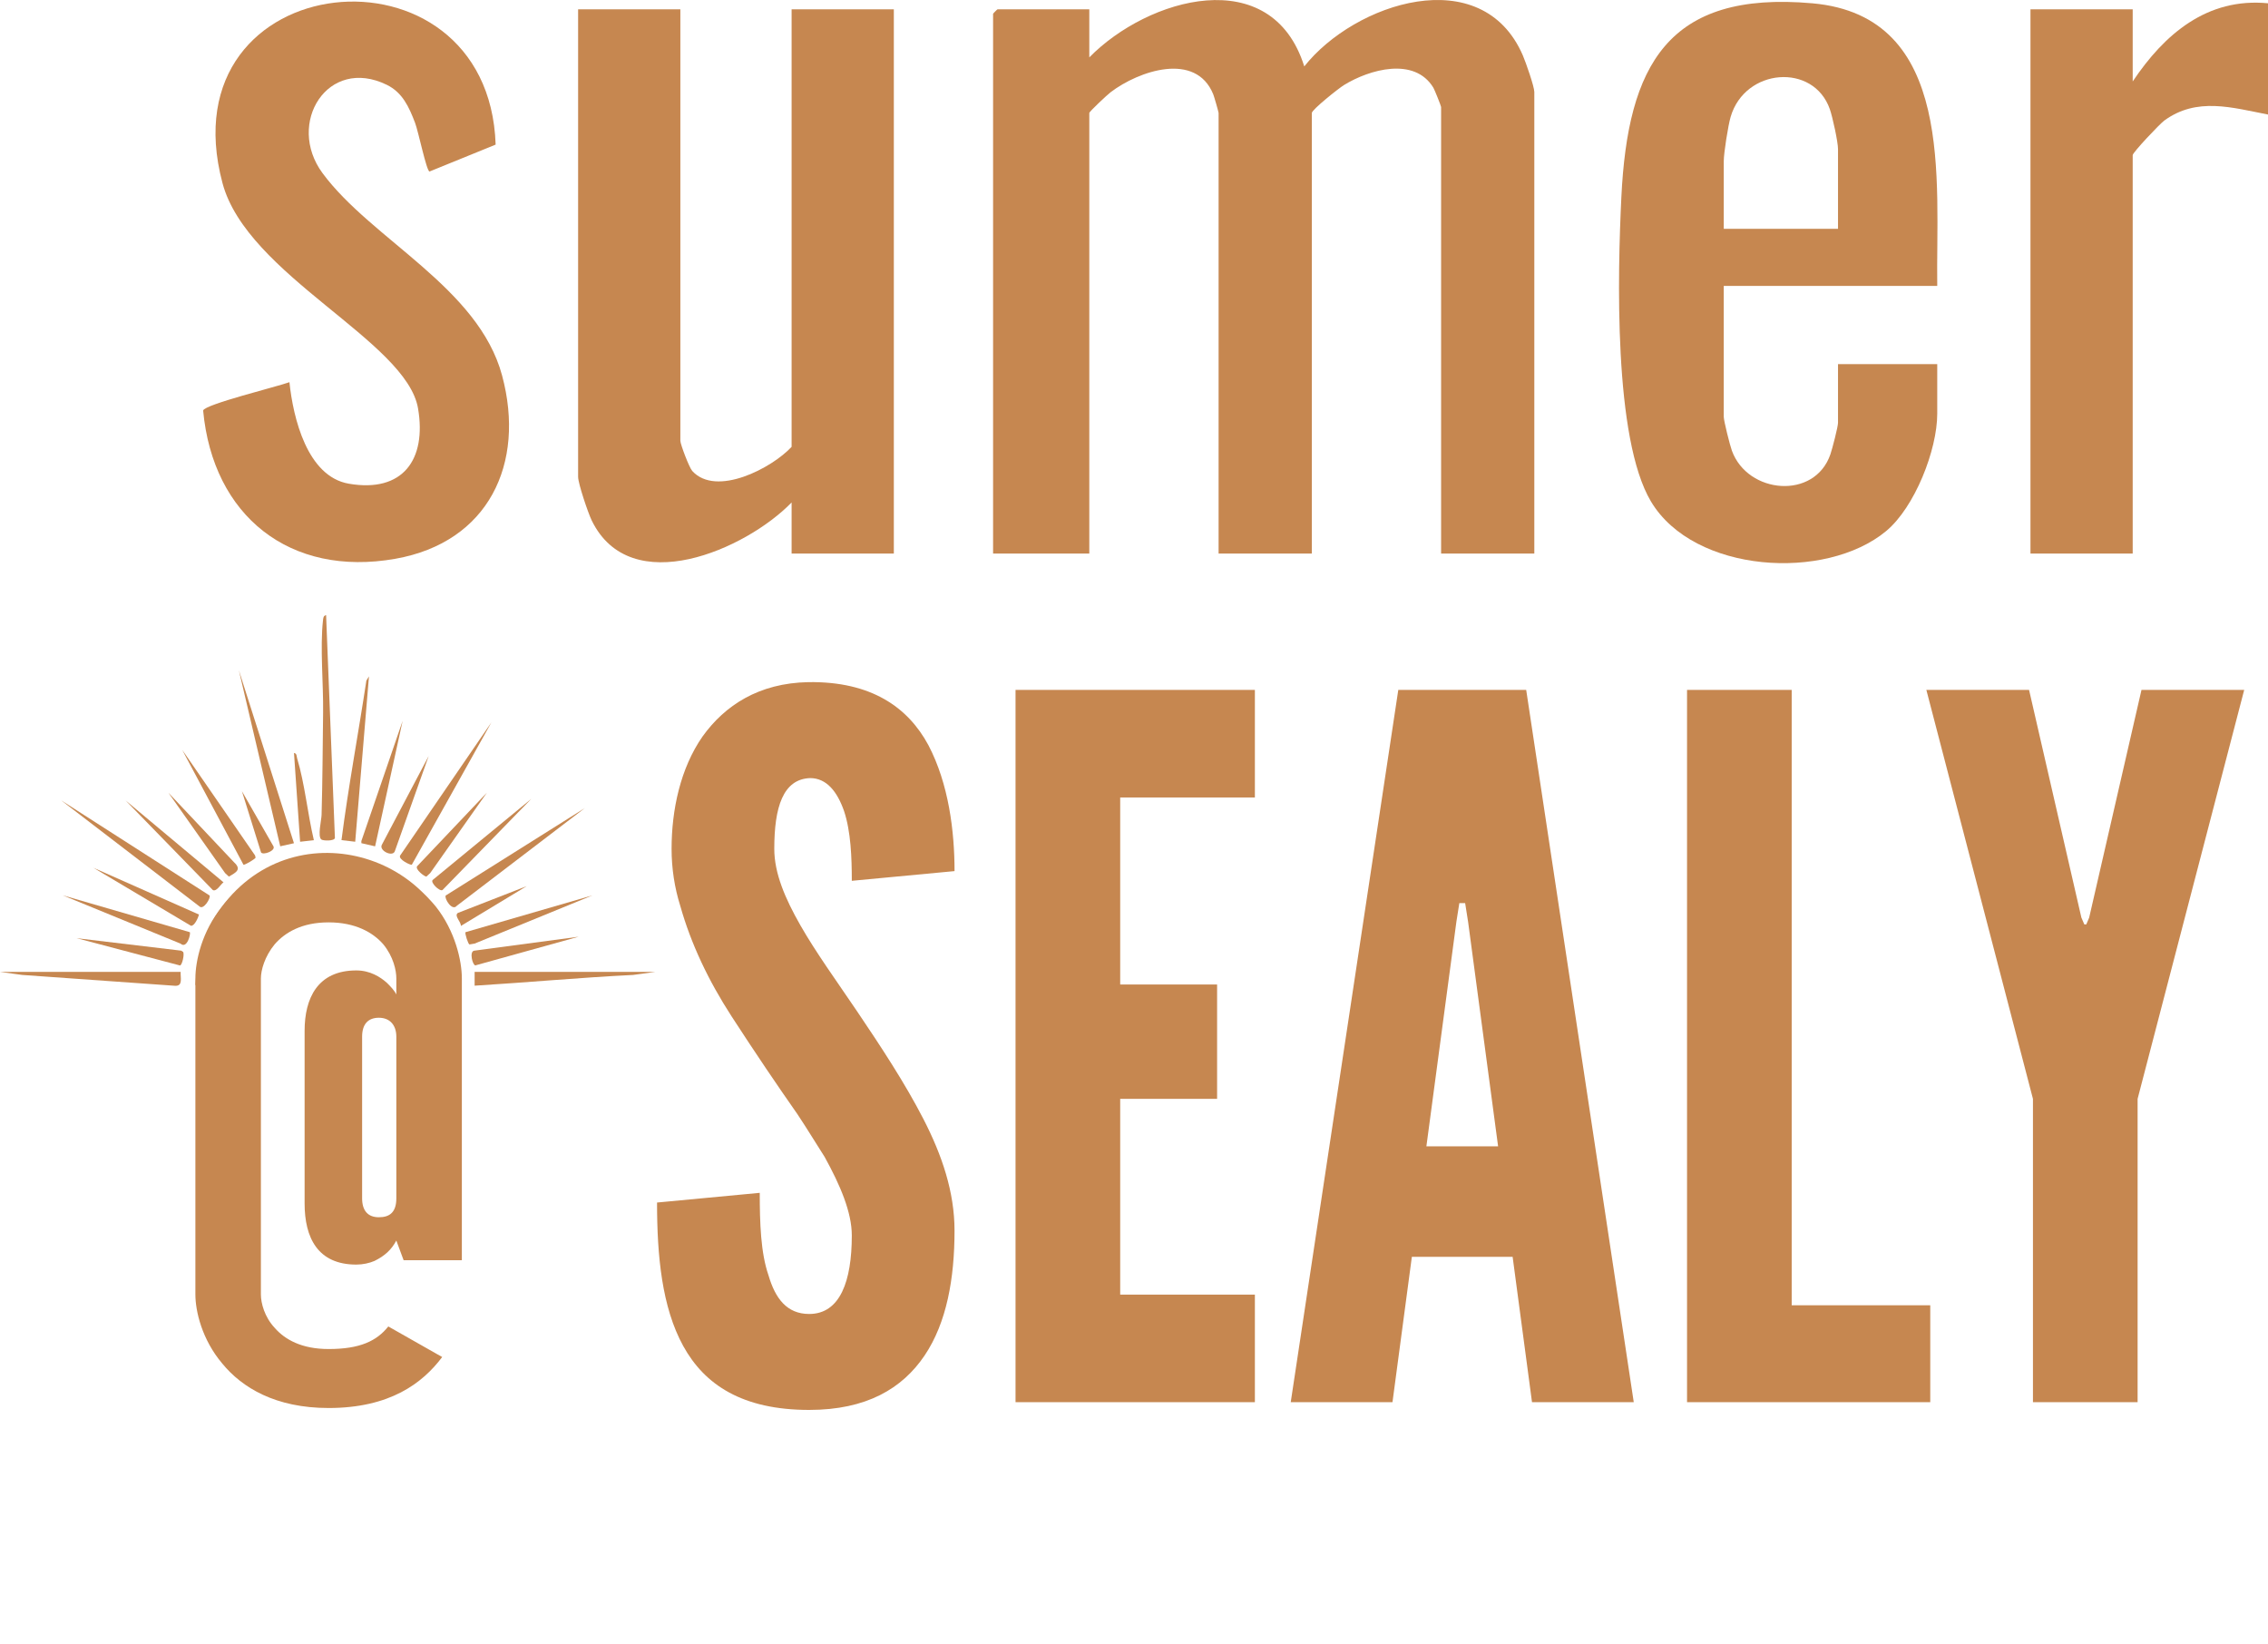 <?xml version="1.0" encoding="UTF-8"?>
<svg id="b" data-name="Layer 2" xmlns="http://www.w3.org/2000/svg" width="160" height="116" viewBox="0 0 160 116">
  <g id="c" data-name="Layer 1">
    <g>
      <g>
        <path d="M76.846,4.049c4.131-4.214,12.864-6.711,15.166.635,3.552-4.487,12.53-7.442,15.418-.779.2.462.811,2.203.811,2.583v32.562h-6.576V7.549c0-.073-.463-1.226-.546-1.363-1.333-2.195-4.513-1.291-6.306-.186-.381.234-2.269,1.737-2.269,1.973v31.077h-6.576V7.973c0-.072-.311-1.156-.377-1.32-1.23-3.03-5.252-1.663-7.241-.147-.224.171-1.503,1.361-1.503,1.466v31.077h-6.788V.973c0-.022.296-.318.318-.318h6.47v3.394Z" fill="#c68750"/>
        <path d="M47.997.655v30.44c0,.24.624,1.89.841,2.129,1.687,1.851,5.612-.199,7.007-1.704V.655h7.212v38.395h-7.212v-3.606c-3.214,3.311-11.355,6.909-14.102,1.268-.254-.522-.959-2.605-.959-3.071V.655h7.212Z" fill="#c68750"/>
        <path d="M136.666,20.17h-15.061v9.228c0,.288.438,2.022.575,2.395,1.116,3.062,5.844,3.483,6.95.25.13-.379.536-1.937.536-2.221v-4.136h7v3.5c0,2.562-1.593,6.605-3.604,8.275-4.271,3.548-13.565,2.98-16.59-2.083-2.656-4.448-2.35-16.156-2.09-21.476.453-9.271,3.248-14.578,13.477-13.669,10.121.9,8.703,12.562,8.807,19.937ZM129.666,16.14v-5.621c0-.508-.384-2.264-.577-2.817-1.147-3.279-5.988-2.911-6.999.544-.177.606-.484,2.546-.484,3.122v4.773h8.061Z" fill="#c68750"/>
        <path d="M20.419,26.959c.261,2.508,1.247,6.654,4.189,7.161,3.813.657,5.496-1.7,4.884-5.308-.81-4.774-12.061-9.386-13.797-15.901-4.104-15.398,18.774-17.632,19.271-2.71l-4.666,1.898c-.217-.044-.785-2.828-1.02-3.439-.426-1.111-.878-2.13-1.991-2.676-4.175-2.044-7.127,2.722-4.534,6.231,3.47,4.696,10.994,8.05,12.666,14.274,1.674,6.23-.969,11.765-7.527,12.927-7.448,1.319-12.874-3.029-13.563-10.456.077-.428,5.295-1.703,6.089-2.001Z" fill="#c68750"/>
        <path d="M160,.23v7.849c-2.525-.484-5.012-1.256-7.317.425-.322.235-2.228,2.252-2.228,2.439v28.107h-7.212V.655h7.212v5.091c2.233-3.339,5.249-5.93,9.546-5.515Z" fill="#c68750"/>
      </g>
      <path d="M32.582,88.896h-4.108l-.514-1.387c-.359.668-.822,1.079-1.541,1.438-.359.154-.821.257-1.284.257-2.722,0-3.646-1.9-3.646-4.314v-12.173c0-2.312.925-4.263,3.646-4.263.977,0,1.695.462,2.157.873.257.257.514.514.668.822v-1.131c0-.564-.206-1.54-.925-2.413-.719-.822-1.951-1.541-3.852-1.541s-3.082.719-3.801,1.541c-.72.873-.977,1.849-.977,2.413v22.291c0,.616.257,1.593.977,2.362.719.822,1.9,1.49,3.801,1.49,2.208,0,3.39-.565,4.211-1.593l3.801,2.157c-1.387,1.85-3.697,3.596-8.012,3.596-3.75,0-6.112-1.438-7.499-3.133-1.438-1.695-1.9-3.698-1.9-4.88v-22.291c0-1.232.462-3.338,1.9-5.084,1.387-1.747,3.749-3.185,7.499-3.185s6.111,1.438,7.55,3.185c1.387,1.746,1.849,3.852,1.849,5.084v19.877ZM27.96,73.128c0-.822-.462-1.336-1.232-1.336s-1.182.463-1.182,1.336v11.402c0,.873.411,1.335,1.182,1.335s1.232-.359,1.232-1.335v-11.402Z" fill="#c68750"/>
      <g>
        <path d="M60.092,62.133c0-1.641-.068-3.486-.547-4.922-.479-1.367-1.23-2.324-2.393-2.324-1.914.068-2.529,2.051-2.529,4.99,0,1.709.752,3.486,1.846,5.4s2.529,3.896,3.965,6.016c1.709,2.529,3.418,5.127,4.717,7.656s2.188,5.127,2.188,7.861c0,3.35-.547,6.494-2.119,8.818s-4.102,3.828-8.135,3.828c-4.717,0-7.383-1.777-8.887-4.512s-1.846-6.357-1.846-10.117l7.246-.684c0,2.119.068,4.238.615,5.811.479,1.641,1.299,2.734,2.871,2.734,2.188,0,3.008-2.324,3.008-5.537,0-1.641-.82-3.555-1.914-5.537-.615-.957-1.23-1.982-1.914-3.008-1.436-2.051-3.008-4.375-4.648-6.904s-2.871-5.127-3.623-7.793c-.41-1.299-.615-2.666-.615-4.033,0-2.734.615-5.674,2.188-7.93,1.572-2.188,3.965-3.76,7.451-3.828,4.443-.068,7.041,1.777,8.477,4.443,1.436,2.734,1.846,6.084,1.846,8.887l-7.246.684Z" fill="#c68750"/>
        <path d="M71.643,48.666h16.885v7.588h-9.502v13.193h6.836v8.066h-6.836v13.809h9.502v7.588h-16.885v-50.244Z" fill="#c68750"/>
        <path d="M91.057,98.91l7.588-50.244h9.023l7.588,50.244h-7.178l-1.367-10.254h-7.109l-1.367,10.254h-7.178ZM103.566,65.004l-.205-1.299h-.41l-.205,1.299-2.119,15.859h5.059l-2.119-15.859Z" fill="#c68750"/>
        <path d="M119.015,48.666h7.383v43.408h9.775v6.836h-17.158v-50.244Z" fill="#c68750"/>
        <path d="M146.837,64.73l.205.479h.137l.205-.479,3.691-16.064h7.246l-7.52,28.848v21.396h-7.383v-21.396l-7.52-28.848h7.246l3.691,16.064Z" fill="#c68750"/>
      </g>
      <g>
        <path d="M23.005,43.391l.622,15.72c-.04.224-.812.207-.952.11-.286-.198.001-1.384.011-1.73.069-2.399.077-4.849.108-7.237.026-1.997-.222-4.588-.008-6.489.018-.162.023-.333.219-.374Z" fill="#c68750"/>
        <polygon points="20.738 59.481 19.77 59.697 16.851 47.279 20.738 59.481" fill="#c68750"/>
        <path d="M14.784,63.169c.102.176-.434,1.049-.712.77l-9.752-7.479,10.464,6.708Z" fill="#c68750"/>
        <path d="M46.229,68.557l-1.567.215c-3.731.183-7.454.531-11.179.758v-.973h12.746Z" fill="#c68750"/>
        <path d="M12.745,68.557c-.028.407.178.997-.377.982l-10.801-.767-1.567-.215h12.745Z" fill="#c68750"/>
        <path d="M29.053,60.996c-.075.056-.994-.383-.821-.652l6.438-9.393-5.617,10.045Z" fill="#c68750"/>
        <path d="M41.26,57.001l-9.037,6.896c-.33.403-.897-.523-.779-.727l9.816-6.169Z" fill="#c68750"/>
        <path d="M25.058,59.376l-.967-.113c.482-3.756,1.187-7.501,1.755-11.252l.184-.3-.971,11.665Z" fill="#c68750"/>
        <polygon points="26.462 59.701 25.495 59.478 25.492 59.331 28.406 50.844 26.462 59.701" fill="#c68750"/>
        <path d="M13.389,65.755c.086.118-.2,1.214-.649.81l-8.311-3.408,8.96,2.598Z" fill="#c68750"/>
        <path d="M17.175,60.996l-4.321-8.101,5.141,7.449.036.156c-.02.088-.79.545-.856.496Z" fill="#c68750"/>
        <path d="M41.8,63.158l-8.316,3.402-.365.062c-.09-.019-.34-.782-.279-.866l8.96-2.598Z" fill="#c68750"/>
        <path d="M37.48,56.353l-6.265,6.432c-.211.116-.884-.548-.687-.715l6.952-5.717Z" fill="#c68750"/>
        <path d="M8.857,56.461l6.911,5.778c-.206.143-.492.681-.753.546l-6.157-6.324Z" fill="#c68750"/>
        <path d="M6.589,61.213l7.449,3.3c-.048.208-.321.831-.571.789l-6.879-4.09Z" fill="#c68750"/>
        <path d="M40.828,66.074l-7.296,2.026c-.2-.036-.435-.972-.086-1.038l7.382-.987Z" fill="#c68750"/>
        <path d="M5.401,66.179l7.382.881.133.086c.11.149-.057.927-.22.958l-7.294-1.925Z" fill="#c68750"/>
        <path d="M30.242,53.328l-2.394,6.731c-.167.408-1.131-.058-.909-.47l3.303-6.261Z" fill="#c68750"/>
        <path d="M11.882,55.92l4.64,4.917c.536.5.135.708-.376.997l-.266-.246-3.998-5.668Z" fill="#c68750"/>
        <path d="M34.346,55.92l-3.998,5.668-.266.246c-.131.01-.813-.512-.656-.729l4.92-5.185Z" fill="#c68750"/>
        <path d="M22.143,59.268l-.972.109-.431-6.265c.211.038.176.229.219.373.544,1.796.744,3.938,1.184,5.783Z" fill="#c68750"/>
        <path d="M37.155,62.509l-4.642,2.807c.017-.303-.494-.707-.216-.915l4.858-1.892Z" fill="#c68750"/>
        <path d="M17.067,55.812l2.224,3.886c.165.315-.717.644-.874.436l-1.35-4.322Z" fill="#c68750"/>
      </g>
      <path d="M32.444,69.502l-8.817-7.472-9.843,7.472c.129-2.31.822-4.381,2.343-6.134,5.653-6.516,16.429-2.396,16.317,6.134Z" fill="#c68750"/>
    </g>
  </g>
</svg>